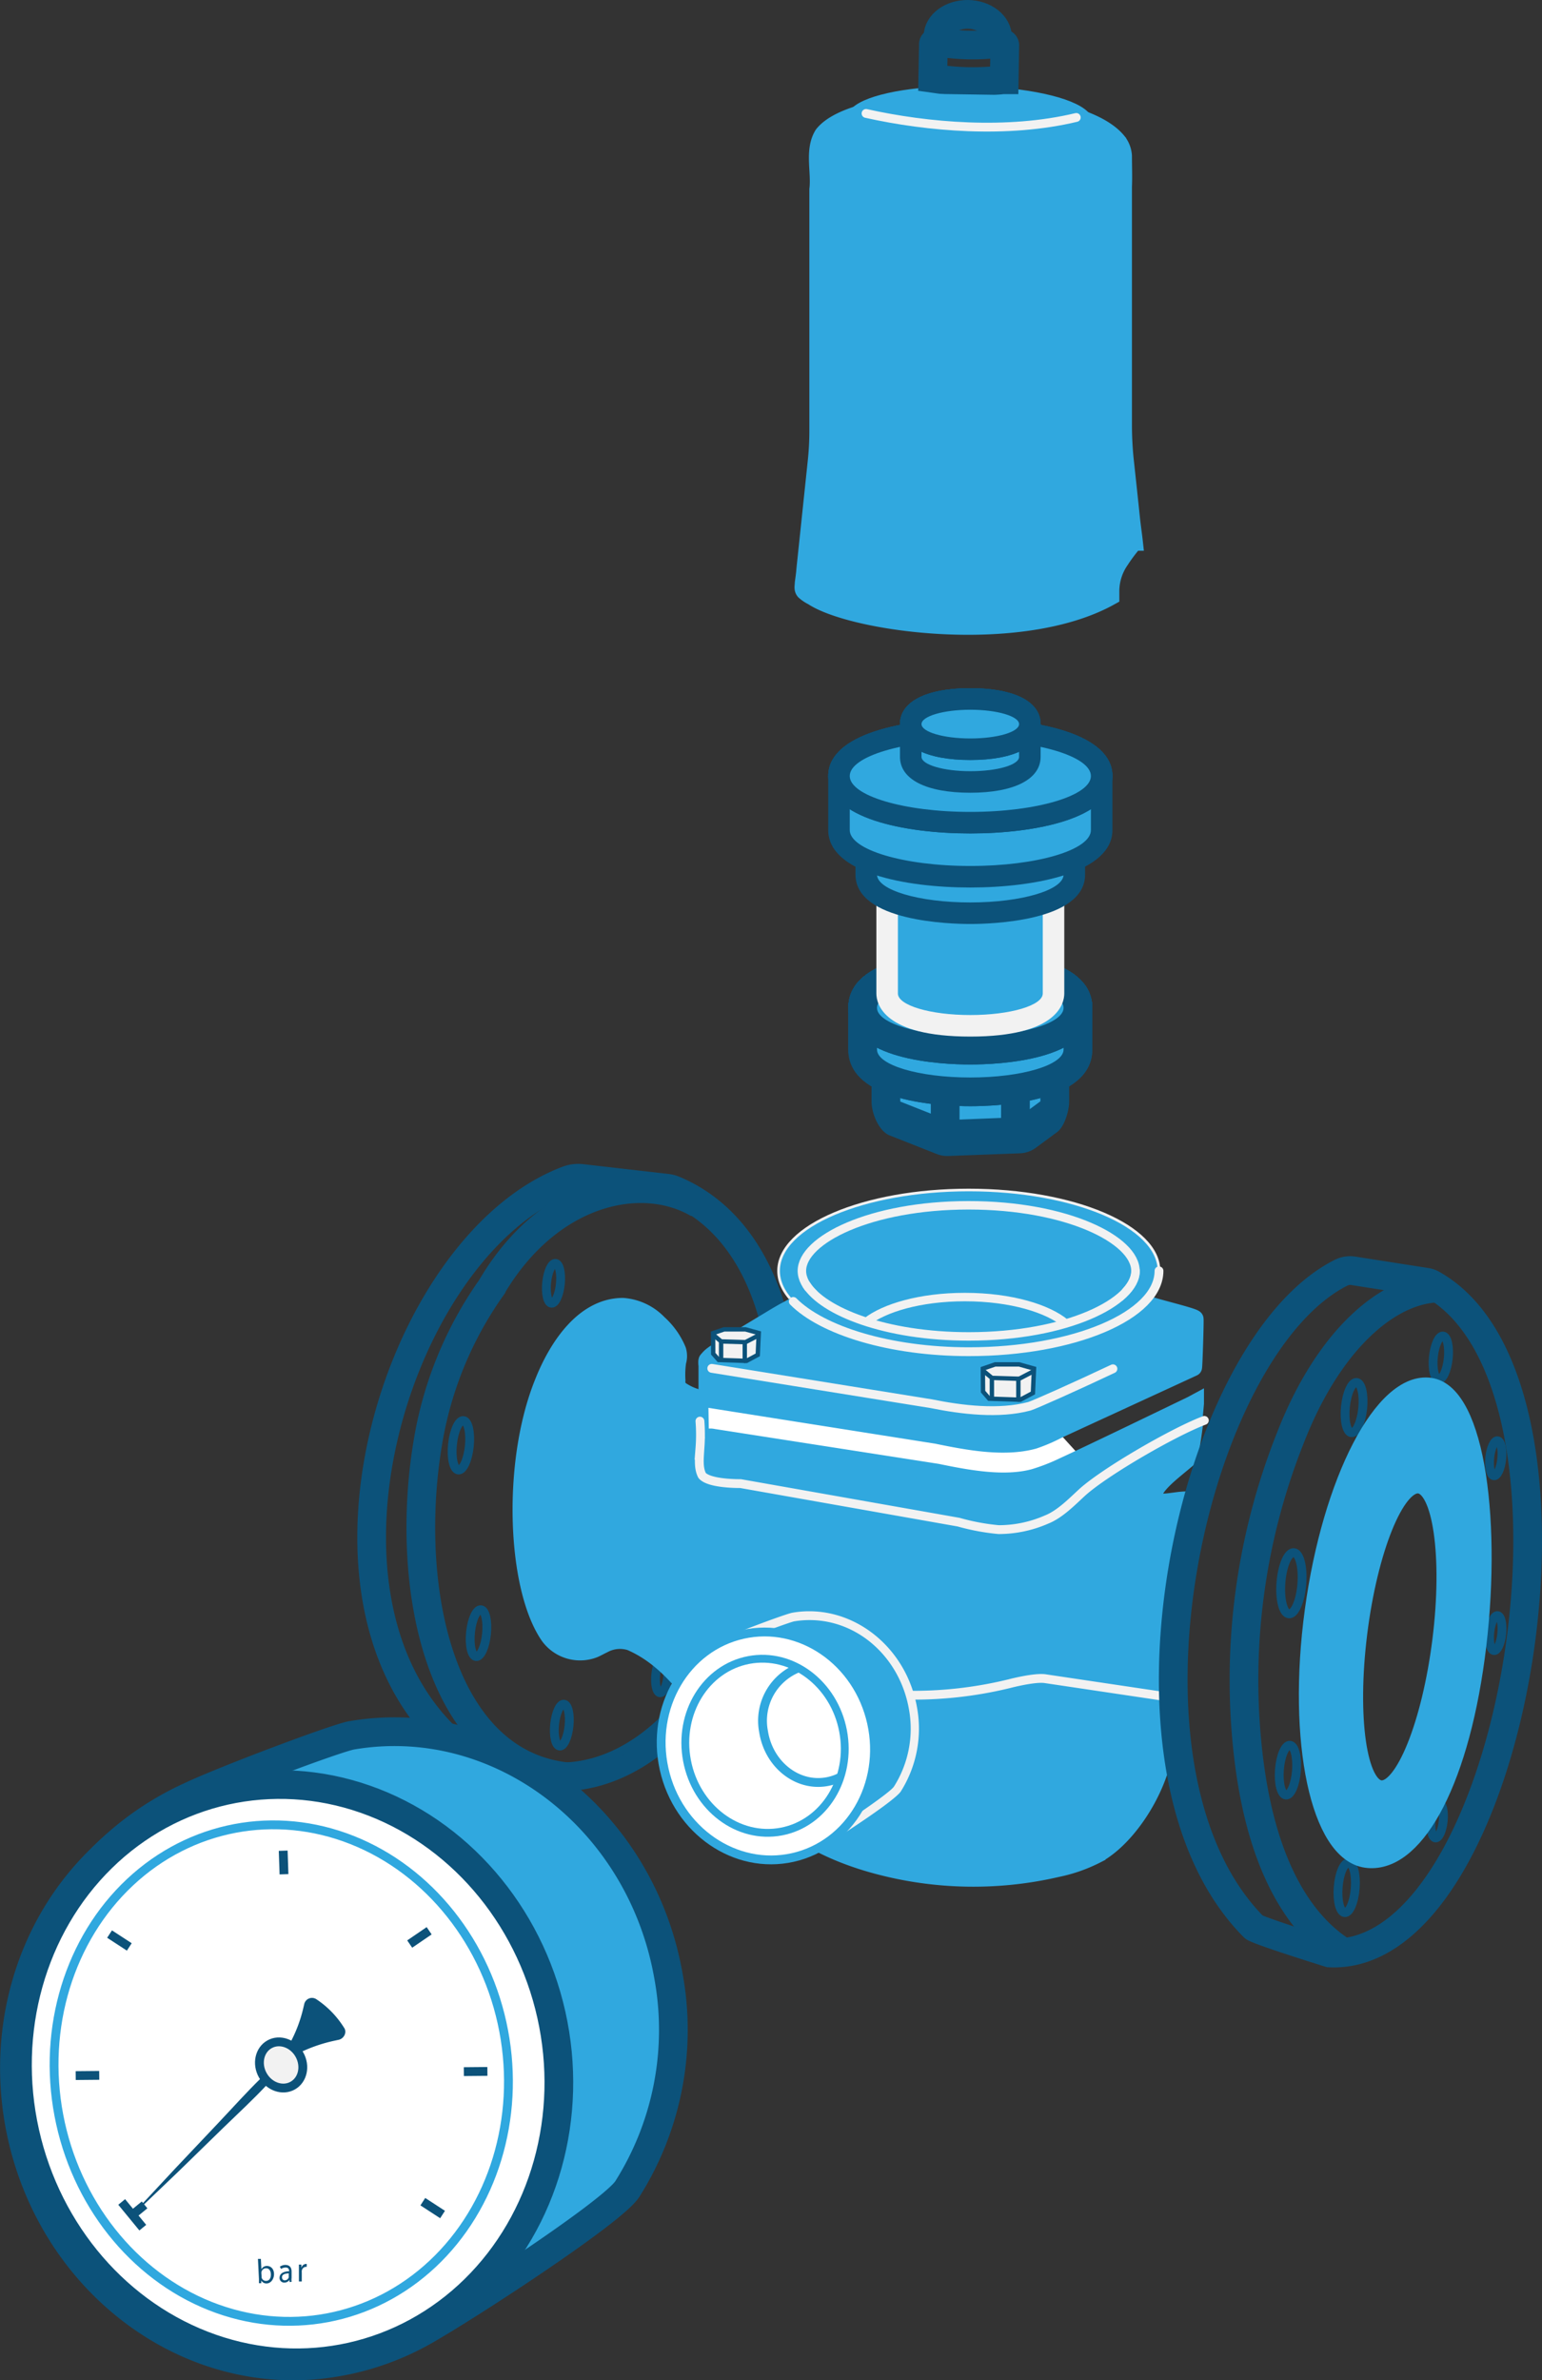 <svg xmlns="http://www.w3.org/2000/svg" viewBox="0 0 214.91 331.51"><rect x="0" y="0" width="214.91" height="331.51" fill="#333333" stroke="none"/><defs><style>.cls-1,.cls-10,.cls-12,.cls-21,.cls-3,.cls-6{fill:#30a8df;}.cls-2,.cls-23{fill:#0c527a;}.cls-17,.cls-18,.cls-19,.cls-21,.cls-23,.cls-25,.cls-3,.cls-5,.cls-7,.cls-8,.cls-9{stroke:#0c527a;}.cls-11,.cls-12,.cls-16,.cls-17,.cls-18,.cls-20,.cls-3,.cls-6,.cls-9{stroke-linecap:round;}.cls-10,.cls-11,.cls-12,.cls-13,.cls-14,.cls-16,.cls-17,.cls-18,.cls-19,.cls-20,.cls-21,.cls-22,.cls-23,.cls-24,.cls-25,.cls-26,.cls-27,.cls-3,.cls-5,.cls-6,.cls-7,.cls-8,.cls-9{stroke-miterlimit:10;}.cls-21,.cls-3,.cls-8{stroke-width:4px;}.cls-17,.cls-25,.cls-4,.cls-5{fill:#f2f2f2;}.cls-17,.cls-18,.cls-19,.cls-5{stroke-width:0.61px;}.cls-11,.cls-16,.cls-20,.cls-6{stroke:#f2f2f2;}.cls-6{stroke-width:0.37px;}.cls-11,.cls-13,.cls-14,.cls-16,.cls-18,.cls-19,.cls-20,.cls-24,.cls-27,.cls-7,.cls-8,.cls-9{fill:none;}.cls-16,.cls-22,.cls-23,.cls-24,.cls-25,.cls-7{stroke-width:1.23px;}.cls-10,.cls-12,.cls-14,.cls-9{stroke-width:2.46px;}.cls-10,.cls-12,.cls-13,.cls-14,.cls-22,.cls-24,.cls-26,.cls-27{stroke:#30a8df;}.cls-11{stroke-width:1.18px;}.cls-13{stroke-width:1.84px;}.cls-15,.cls-22,.cls-26{fill:#fff;}.cls-20{stroke-width:1.18px;}.cls-26{stroke-width:0.65px;}.cls-27{stroke-width:1.09px;}</style></defs><g id="Ebene_2" data-name="Ebene 2"><g id="Ebene_1-2" data-name="Ebene 1"><path class="cls-1" d="M132,159a1.83,1.83,0,0,1-.73-.14l-6.54-3.58a2,2,0,0,1-1.26-1.86v-4.9a2,2,0,0,1,2-2c.78,0,12.08-.7,19.49-1.16H145a2,2,0,0,1,2,2v6.07a2,2,0,0,1-.83,1.62l-3.06,3.21a2,2,0,0,1-1.09.38Z"/><path class="cls-2" d="M145,147.33v6.06L142,155.6,132,156l-6.53-2.58v-4.9c.93,0,19.61-1.16,19.61-1.16m0-4h-.25c-7,.44-18.45,1.14-19.41,1.16a4,4,0,0,0-3.95,4v4.9c0,1.64,1,4.12,2.53,4.72l6.54,2.58A3.83,3.83,0,0,0,132,161h.15l10-.37a4,4,0,0,0,2.2-.76l3-2.21c1-.75,1.66-2.95,1.66-4.24v-6.06a4,4,0,0,0-4-4Z"/><line class="cls-3" x1="131.73" y1="155.97" x2="131.73" y2="148.26"/><line class="cls-3" x1="141.52" y1="155.6" x2="141.54" y2="147.56"/><path class="cls-1" d="M135.23,146.26c-6.9,0-15-1.54-15-5.89s8.06-5.88,15-5.88,15,1.54,15,5.88S142.13,146.26,135.23,146.26Z"/><path class="cls-2" d="M135.23,136.49c7.16,0,13,1.74,13,3.88s-5.8,3.89-13,3.89-13-1.74-13-3.89,5.8-3.88,13-3.88m0-4c-4,0-17,.56-17,7.88s13,7.89,17,7.89,17-.57,17-7.89-13-7.88-17-7.88Z"/><path class="cls-1" d="M135.23,152.07c-6.9,0-15-1.55-15-5.89v-5.81c0-4.34,8.06-5.88,15-5.88s15,1.54,15,5.88v5.81C150.19,150.52,142.13,152.07,135.23,152.07Z"/><path class="cls-2" d="M135.23,136.49c7.16,0,13,1.74,13,3.88v5.81c0,2.15-5.8,3.89-13,3.89s-13-1.74-13-3.89v-5.81c0-2.14,5.8-3.88,13-3.88m0-4c-4,0-17,.56-17,7.88v5.81c0,7.32,13,7.89,17,7.89s17-.57,17-7.89v-5.81c0-7.32-13-7.88-17-7.88Z"/><path class="cls-1" d="M135.23,146.26c-6.9,0-15-1.54-15-5.89s8.06-5.88,15-5.88,15,1.54,15,5.88S142.13,146.26,135.23,146.26Z"/><path class="cls-2" d="M135.23,136.49c7.16,0,13,1.74,13,3.88s-5.8,3.89-13,3.89-13-1.74-13-3.89,5.8-3.88,13-3.88m0-4c-4,0-17,.56-17,7.88s13,7.89,17,7.89,17-.57,17-7.89-13-7.88-17-7.88Z"/><path class="cls-1" d="M135.23,146.26c-6.9,0-15-1.54-15-5.89s8.06-5.88,15-5.88,15,1.54,15,5.88S142.13,146.26,135.23,146.26Z"/><path class="cls-2" d="M135.23,136.49c7.16,0,13,1.74,13,3.88s-5.8,3.89-13,3.89-13-1.74-13-3.89,5.8-3.88,13-3.88m0-4c-4,0-17,.56-17,7.88s13,7.89,17,7.89,17-.57,17-7.89-13-7.88-17-7.88Z"/><path class="cls-1" d="M135.23,146.26c-6.9,0-15-1.54-15-5.89s8.06-5.88,15-5.88,15,1.54,15,5.88S142.13,146.26,135.23,146.26Z"/><path class="cls-2" d="M135.23,136.49c7.16,0,13,1.74,13,3.88s-5.8,3.89-13,3.89-13-1.74-13-3.89,5.8-3.88,13-3.88m0-4c-4,0-17,.56-17,7.88s13,7.89,17,7.89,17-.57,17-7.89-13-7.88-17-7.88Z"/><path class="cls-1" d="M135.23,152.07c-6.9,0-15-1.55-15-5.89v-5.81c0-4.34,8.06-5.88,15-5.88s15,1.54,15,5.88v5.81C150.19,150.52,142.13,152.07,135.23,152.07Z"/><path class="cls-2" d="M135.23,136.49c7.16,0,13,1.74,13,3.88v5.81c0,2.15-5.8,3.89-13,3.89s-13-1.74-13-3.89v-5.81c0-2.14,5.8-3.88,13-3.88m0-4c-4,0-17,.56-17,7.88v5.81c0,7.32,13,7.89,17,7.89s17-.57,17-7.89v-5.81c0-7.32-13-7.88-17-7.88Z"/><path class="cls-1" d="M135.23,146.26c-6.9,0-15-1.54-15-5.89s8.06-5.88,15-5.88,15,1.54,15,5.88S142.13,146.26,135.23,146.26Z"/><path class="cls-2" d="M135.23,136.49c7.16,0,13,1.74,13,3.88s-5.8,3.89-13,3.89-13-1.74-13-3.89,5.8-3.88,13-3.88m0-4c-4,0-17,.56-17,7.88s13,7.89,17,7.89,17-.57,17-7.89-13-7.88-17-7.88Z"/><path class="cls-1" d="M135.23,146.26c-6.9,0-15-1.54-15-5.89s8.06-5.88,15-5.88,15,1.54,15,5.88S142.13,146.26,135.23,146.26Z"/><path class="cls-2" d="M135.23,136.49c7.16,0,13,1.74,13,3.88s-5.8,3.89-13,3.89-13-1.74-13-3.89,5.8-3.88,13-3.88m0-4c-4,0-17,.56-17,7.88s13,7.89,17,7.89,17-.57,17-7.89-13-7.88-17-7.88Z"/><path class="cls-1" d="M135.23,142.91c-5.35,0-11.59-1.18-11.59-4.52v-15.1c0-3.34,6.24-4.52,11.59-4.52s11.6,1.18,11.6,4.52v15.1C146.83,141.73,140.58,142.91,135.23,142.91Z"/><path class="cls-4" d="M135.23,120.27c5.58,0,10.1,1.35,10.1,3v15.1c0,1.67-4.52,3-10.1,3s-10.09-1.35-10.09-3v-15.1c0-1.67,4.52-3,10.09-3m0-3c-12.15,0-13.09,4.61-13.09,6v15.1c0,1.41.94,6,13.09,6s13.1-4.61,13.1-6v-15.1c0-1.41-.94-6-13.1-6Z"/><path class="cls-1" d="M135.23,121.39c-5.37,0-14.46-1.14-14.46-5.39s9.09-5.39,14.46-5.39,14.46,1.14,14.46,5.39S140.6,121.39,135.23,121.39Z"/><path class="cls-2" d="M135.23,112.11c7.16,0,13,1.74,13,3.89s-5.8,3.89-13,3.89-13-1.74-13-3.89,5.8-3.89,13-3.89m0-3c-2.66,0-16,.34-16,6.89s13.3,6.89,16,6.89,16-.34,16-6.89-13.29-6.89-16-6.89Z"/><path class="cls-1" d="M135.23,127.19c-5.37,0-14.46-1.13-14.46-5.38V116c0-4.25,9.09-5.39,14.46-5.39s14.46,1.14,14.46,5.39v5.81C149.69,126.06,140.6,127.19,135.23,127.19Z"/><path class="cls-2" d="M135.23,112.11c7.16,0,13,1.74,13,3.89v5.81c0,2.14-5.8,3.88-13,3.88s-13-1.74-13-3.88V116c0-2.15,5.8-3.89,13-3.89m0-3c-2.66,0-16,.33-16,6.89v5.81c0,6.55,13.3,6.88,16,6.88s16-.33,16-6.88V116c0-6.56-13.29-6.89-16-6.89Z"/><path class="cls-1" d="M135.23,121.39c-5.37,0-14.46-1.14-14.46-5.39s9.09-5.39,14.46-5.39,14.46,1.14,14.46,5.39S140.6,121.39,135.23,121.39Z"/><path class="cls-2" d="M135.23,112.11c7.16,0,13,1.74,13,3.89s-5.8,3.89-13,3.89-13-1.74-13-3.89,5.8-3.89,13-3.89m0-3c-2.66,0-16,.34-16,6.89s13.3,6.89,16,6.89,16-.34,16-6.89-13.29-6.89-16-6.89Z"/><path class="cls-1" d="M135.23,121.39c-5.37,0-14.46-1.14-14.46-5.39s9.09-5.39,14.46-5.39,14.46,1.14,14.46,5.39S140.6,121.39,135.23,121.39Z"/><path class="cls-2" d="M135.23,112.11c7.16,0,13,1.74,13,3.89s-5.8,3.89-13,3.89-13-1.74-13-3.89,5.8-3.89,13-3.89m0-3c-2.66,0-16,.34-16,6.89s13.3,6.89,16,6.89,16-.34,16-6.89-13.29-6.89-16-6.89Z"/><path class="cls-1" d="M135.23,114.66c-8.81,0-18.3-2-18.3-6.54s9.49-6.54,18.3-6.54,18.31,2,18.31,6.54S144.05,114.66,135.23,114.66Z"/><path class="cls-2" d="M135.23,103.08c9.28,0,16.81,2.26,16.81,5s-7.53,5-16.81,5-16.8-2.26-16.8-5,7.52-5,16.8-5m0-3c-9.13,0-19.8,2.11-19.8,8s10.67,8,19.8,8,19.81-2.11,19.81-8-10.67-8-19.81-8Z"/><path class="cls-1" d="M135.23,122.19c-8.81,0-18.3-2-18.3-6.54v-7.53c0-4.49,9.49-6.54,18.3-6.54s18.31,2,18.31,6.54v7.53C153.54,120.14,144.05,122.19,135.23,122.19Z"/><path class="cls-2" d="M135.23,103.08c9.28,0,16.81,2.26,16.81,5v7.53c0,2.78-7.53,5-16.81,5s-16.8-2.26-16.8-5v-7.53c0-2.78,7.52-5,16.8-5m0-3c-9.13,0-19.8,2.11-19.8,8v7.53c0,5.93,10.67,8,19.8,8s19.81-2.11,19.81-8v-7.53c0-5.93-10.67-8-19.81-8Z"/><path class="cls-1" d="M135.23,114.66c-8.81,0-18.3-2-18.3-6.54s9.49-6.54,18.3-6.54,18.31,2,18.31,6.54S144.05,114.66,135.23,114.66Z"/><path class="cls-2" d="M135.23,103.08c9.28,0,16.81,2.26,16.81,5s-7.53,5-16.81,5-16.8-2.26-16.8-5,7.52-5,16.8-5m0-3c-9.13,0-19.8,2.11-19.8,8s10.67,8,19.8,8,19.81-2.11,19.81-8-10.67-8-19.81-8Z"/><path class="cls-1" d="M135.23,114.66c-8.81,0-18.3-2-18.3-6.54s9.49-6.54,18.3-6.54,18.31,2,18.31,6.54S144.05,114.66,135.23,114.66Z"/><path class="cls-2" d="M135.23,103.08c9.28,0,16.81,2.26,16.81,5s-7.53,5-16.81,5-16.8-2.26-16.8-5,7.52-5,16.8-5m0-3c-9.13,0-19.8,2.11-19.8,8s10.67,8,19.8,8,19.81-2.11,19.81-8-10.67-8-19.81-8Z"/><rect class="cls-5" x="138.01" y="200.27" width="4.8" height="6.96"/><ellipse class="cls-6" cx="135.02" cy="177" rx="26.51" ry="11.26"/><ellipse class="cls-7" cx="64.24" cy="201.31" rx="3.46" ry="1.18" transform="translate(-142.55 244.79) rotate(-84.18)"/><path class="cls-7" d="M91.4,233.18c-.15,1.34.1,2.49.56,2.58s1-.94,1.1-2.28-.21-2.21-.67-2.29S91.55,231.83,91.4,233.18Z"/><ellipse class="cls-7" cx="66.7" cy="227.47" rx="3.28" ry="1.12" transform="translate(-166.37 270.75) rotate(-84.18)"/><path class="cls-8" d="M77.23,247.48c30.36,1.12,45.86-69.43,16.71-81.73a3.75,3.75,0,0,0-1-.26l-11.78-1.35a4.24,4.24,0,0,0-2,.21c-24.35,9.14-39.71,60.71-14.25,80C65.53,244.78,77.23,247.48,77.23,247.48Z"/><ellipse class="cls-7" cx="78.3" cy="240.29" rx="2.93" ry="1.01" transform="translate(-168.69 293.8) rotate(-84.18)"/><ellipse class="cls-7" cx="77.15" cy="178.76" rx="2.79" ry="0.96" transform="translate(-108.52 237.36) rotate(-84.18)"/><path class="cls-8" d="M97.34,167.65c-7.9-4.63-20.59-1.87-28.52,11.11l-.38.63a51.94,51.94,0,0,0-8.7,20.88c-3.63,20.54,1.49,46.09,20.19,47.27"/><path class="cls-9" d="M97.43,237.19C92.07,244,85.8,247.31,79.3,247.54"/><path class="cls-10" d="M86.82,182a7.61,7.61,0,0,1,4.93,2.33,10.44,10.44,0,0,1,2.65,3.72,2.75,2.75,0,0,1,0,1.63,12.68,12.68,0,0,0-.1,2.54,1.94,1.94,0,0,0,.17,1,1.67,1.67,0,0,0,.6.55A7.92,7.92,0,0,0,99.33,195c.16,0,.35-.05.38-.22a.6.6,0,0,1,.46.2c.16.28-.08.85-.14,1.14a14,14,0,0,0-.28,2.58,5.21,5.21,0,0,0,1.74,4.36,7.52,7.52,0,0,0,3.31,1.17l31.86,6c2.54.47,5.15.95,7.68.41,3.82-.81,6.75-3.76,9.8-6.19,2.51-2,9.08-5.27,12.17-5.15,0,0-.46,3.57-.82,3.88-2,1.72-5.21,4-4.7,5.52.45,1.32,4.14-.21,5.39.4a149.05,149.05,0,0,0-2.88,19.74c-.19,2.31-.3,4.64-.34,7a14.93,14.93,0,0,1-.1,2.76,21.84,21.84,0,0,0-.42,3.51c-.3,6.17-5,13.66-9.59,16.16a21.52,21.52,0,0,1-5.48,1.93,51.71,51.71,0,0,1-26.17-.72c-6.5-1.9-12.89-5.36-16.46-11.12-1.52-2.45-3.16-4.85-4.73-7.27-3.21-4.92-6.72-10.11-12.12-12.43a4.83,4.83,0,0,0-3.8.36c-.45.21-.87.46-1.32.65a5.35,5.35,0,0,1-6.22-1.81c-4.63-6.63-5.36-23.93-.88-35.14C77.67,187.6,81.39,182,86.82,182Z"/><path class="cls-11" d="M135,186.13c-13.7,0-23.24-4.81-23.24-9.13s9.54-9.13,23.24-9.13,23.25,4.81,23.25,9.13S148.72,186.13,135,186.13Z"/><line class="cls-12" x1="98.58" y1="189.48" x2="98.58" y2="193.66"/><rect class="cls-5" x="99.77" y="194.31" width="4.92" height="6.31"/><path class="cls-13" d="M130.58,13c-6.74.39-11.68,1.87-11.72,3.72,0,2.26,7.24,4.21,16.25,4.37s16.35-1.55,16.39-3.81c0-1.89-5.05-3.57-12-4.16"/><path class="cls-14" d="M100.4,205.37A31.56,31.56,0,0,1,101,213"/><path class="cls-15" d="M98.7,193.92l.14,8.33s41.44,6.54,41.85,6.41,10.63-5,10.63-5l-4-4.39Z"/><path class="cls-10" d="M130,11.56v4.25l.43,0a38.32,38.32,0,0,0,9.33,0l.19,0V11.56"/><path class="cls-8" d="M130,10.91l.43.06a34.31,34.31,0,0,0,9.33.14l.2,0,.08-4.8c0-.17-.2-.31-.45-.32h0a28.89,28.89,0,0,1-8.95-.14l-.09,0c-.25,0-.46.14-.46.31Z"/><path class="cls-8" d="M130.73,5.08c0-1.74,1.92-3.12,4.2-3.08s4.13,1.48,4.1,3.23"/><path class="cls-12" d="M112,81.21c.08-.63.18-1.25.22-1.88l1.59-15.11a40,40,0,0,0,.22-4.24V26.39c.31-2.44-.68-5.45.69-7.64,2-2.53,8-4,15-4.45l10.46.16c7,.63,13.21,2.36,15.55,5.22a3.54,3.54,0,0,1,.8,2.05c0,1.3.06,2.94,0,4.24V59.24a47.69,47.69,0,0,0,.26,4.92q.45,4.11.88,8.24c.13,1.17.25,1.9.38,3.08A22.62,22.62,0,0,0,156.15,78a7.59,7.59,0,0,0-1.38,4.41c0,.22,0,.44,0,.66-12.53,7-35.94,3.73-41.53,0a4.71,4.71,0,0,1-1.11-.75C111.86,82,112,81.59,112,81.21Z"/><path class="cls-10" d="M98.12,200.83c0-.63.79-.71,1.25-.6l31.22,4.86c4.23.87,9.37,1.85,13.54.72a28,28,0,0,0,4.13-1.61c4-1.83,15-7.16,17.81-8.51h0l.5-.27c0,.09-.24,2.66-.26,2.81-4.14,1.55-11.65,5.76-14.87,8.74-1.46,1.35-3.12,3.07-5,3.81a16.62,16.62,0,0,1-6.66,1.4,30.05,30.05,0,0,1-5.63-1.06l-30.38-5.37s-4.36.07-5.36-1.13C97.86,203.53,98.05,202.15,98.12,200.83Z"/><path class="cls-12" d="M100.16,188.17l7.35-4.43c.58-.36,1.89-1.12,2-1.16,1-.54,1.8-1,2.66-1.54l43,1.26a10.66,10.66,0,0,0-1,5.86,11.1,11.1,0,0,0,.64,2.63c-5.25,2.55-10.62,5-11.34,5.22-4.1,1.13-9.16.15-13.32-.73l-31.29-5C97.88,189.54,99.54,188.58,100.16,188.17Z"/><path class="cls-10" d="M98.7,193.92a8.52,8.52,0,0,0,.44-3.8c12-2.83,24.39-3.48,36.7-4.13l18.51-1c0,.59,5-4.13,5-3.54,0,.3,7,1.89,7.16,2.24.06.15-.15,6.72-.21,6.75-.41.2-18.63,8.57-19,8.76a23.13,23.13,0,0,1-3.25,1.38c-4.15,1.13-9.27.15-13.49-.72l-31.67-5A.65.65,0,0,1,98.7,193.92Z"/><path class="cls-14" d="M140.82,212.35a52.92,52.92,0,0,0-1.3,7.39"/><path class="cls-16" d="M167.85,197.83c-4.15,1.55-13.74,7.07-17,10-1.47,1.35-3.13,3.07-5,3.81a16.63,16.63,0,0,1-6.67,1.4A30.88,30.88,0,0,1,133.6,212l-30.39-5.37s-4.37.07-5.36-1.14c-.56-1.08-.37-2.47-.3-3.79a23.72,23.72,0,0,0,0-3.77"/><path class="cls-16" d="M155.11,190.64c-5.39,2.54-10.91,5-11.64,5.22-4.22,1.13-9.41.51-13.69-.36L99.2,190.58"/><path class="cls-16" d="M150,16.36c-9.58,2.3-20.72,1.35-29.3-.56"/><ellipse class="cls-7" cx="208.48" cy="227.47" rx="2.45" ry="0.84" transform="translate(-38.97 411.79) rotate(-84.18)"/><ellipse class="cls-7" cx="208.48" cy="203.11" rx="2.45" ry="0.84" transform="translate(-14.74 389.91) rotate(-84.18)"/><ellipse class="cls-7" cx="200.32" cy="253.57" rx="2.45" ry="0.84" transform="translate(-72.27 427.12) rotate(-84.18)"/><ellipse class="cls-7" cx="200.82" cy="189.1" rx="3.03" ry="1.04" transform="translate(-7.68 369.7) rotate(-84.18)"/><ellipse class="cls-7" cx="188.72" cy="196.06" rx="3.52" ry="1.21" transform="translate(-25.47 363.91) rotate(-84.18)"/><ellipse class="cls-7" cx="187.68" cy="262.9" rx="3.48" ry="1.19" transform="translate(-89.27 429.15) rotate(-85.45)"/><path class="cls-16" d="M161.53,177c0,6.22-11.87,11.26-26.51,11.26-11,0-20.44-2.95-24.46-7"/><path class="cls-11" d="M158.27,177c0,4.32-9.55,9.13-23.25,9.13-11.66,0-20.31-3.49-22.63-7.19"/><ellipse class="cls-7" cx="179.49" cy="246.53" rx="3.48" ry="1.19" transform="translate(-80.49 405.91) rotate(-85.45)"/><ellipse class="cls-7" cx="179.98" cy="220.49" rx="4.28" ry="1.46" transform="translate(-54.09 382.43) rotate(-85.45)"/><path class="cls-10" d="M190.41,258.91c6.51.91,12.85-9.91,15.3-28.08s.11-36.8-6.4-37.71-13.78,13.08-16.24,31.25S183.9,258,190.41,258.91Zm-1.09-31.39c1.45-11.71,5.21-21,8.4-20.75s4.6,10,3.14,21.67-5.21,21-8.4,20.75S187.87,239.24,189.32,227.52Z"/><path class="cls-8" d="M200.73,179.39c-7,0-15.46,6.91-20.89,20.88a91.11,91.11,0,0,0-5.73,45.25c2.25,17.38,9,23.94,13.42,26.58"/><polygon class="cls-17" points="143.96 194.01 142.19 194.95 137.86 194.8 137.01 193.82 136.98 190.62 138.69 190.03 142.04 190.03 144.11 190.61 143.96 194.01"/><polyline class="cls-18" points="137.14 191 138.24 191.91 142.04 192.03 143.81 191.11"/><line class="cls-18" x1="141.93" y1="192.06" x2="141.93" y2="194.95"/><line class="cls-19" x1="138.24" y1="192.06" x2="138.24" y2="194.95"/><polygon class="cls-17" points="105.61 188.7 104.04 189.54 100.17 189.41 99.4 188.54 99.38 185.67 100.91 185.15 103.9 185.15 105.75 185.66 105.61 188.7"/><polyline class="cls-18" points="99.52 186 100.5 186.83 103.9 186.93 105.48 186.11"/><line class="cls-18" x1="103.8" y1="186.96" x2="103.8" y2="189.54"/><line class="cls-19" x1="100.5" y1="186.96" x2="100.5" y2="189.54"/><path class="cls-16" d="M164.4,236.59l-18.74-2.79c-1.51-.22-5,.7-5,.7A56.24,56.24,0,0,1,126,236.09a23.56,23.56,0,0,1-13.9-5.1,28.41,28.41,0,0,0-3.73-3"/><path class="cls-8" d="M185.29,272c26,1.28,39.3-79.11,14.31-93.13a2.37,2.37,0,0,0-.86-.29L188.64,177a2.8,2.8,0,0,0-1.69.24c-20.87,10.42-34,69.19-12.21,91.14C175.26,268.88,185.29,272,185.29,272Z"/><path class="cls-20" d="M120.81,184.07c2.44-1.89,7.39-3.42,13.67-3.42,6.52,0,11.62,1.65,14,3.64"/><path class="cls-1" d="M135.23,104.43c-1.38,0-8.3-.18-8.3-3.54s6.92-3.54,8.3-3.54,8.3.17,8.3,3.54S136.62,104.43,135.23,104.43Z"/><path class="cls-2" d="M135.23,98.85c3.76,0,6.8.91,6.8,2s-3,2-6.8,2-6.8-.92-6.8-2,3-2,6.8-2m0-3c-6.13,0-9.8,1.88-9.8,5s3.67,5,9.8,5,9.8-1.89,9.8-5-3.66-5-9.8-5Z"/><path class="cls-1" d="M135.23,109c-1.38,0-8.3-.17-8.3-3.54v-4.56c0-3.37,6.92-3.54,8.3-3.54s8.3.17,8.3,3.54v4.56C143.53,108.82,136.62,109,135.23,109Z"/><path class="cls-2" d="M135.23,98.85c3.76,0,6.8.91,6.8,2v4.56c0,1.12-3,2-6.8,2s-6.8-.92-6.8-2v-4.56c0-1.13,3-2,6.8-2m0-3c-6.13,0-9.8,1.88-9.8,5v4.56c0,3.15,3.67,5,9.8,5s9.8-1.89,9.8-5v-4.56c0-3.16-3.66-5-9.8-5Z"/><path class="cls-1" d="M135.23,104.43c-1.38,0-8.3-.18-8.3-3.54s6.92-3.54,8.3-3.54,8.3.17,8.3,3.54S136.62,104.43,135.23,104.43Z"/><path class="cls-2" d="M135.23,98.85c3.76,0,6.8.91,6.8,2s-3,2-6.8,2-6.8-.92-6.8-2,3-2,6.8-2m0-3c-6.13,0-9.8,1.88-9.8,5s3.67,5,9.8,5,9.8-1.89,9.8-5-3.66-5-9.8-5Z"/><path class="cls-1" d="M135.23,104.43c-1.38,0-8.3-.18-8.3-3.54s6.92-3.54,8.3-3.54,8.3.17,8.3,3.54S136.62,104.43,135.23,104.43Z"/><path class="cls-2" d="M135.23,98.85c3.76,0,6.8.91,6.8,2s-3,2-6.8,2-6.8-.92-6.8-2,3-2,6.8-2m0-3c-6.13,0-9.8,1.88-9.8,5s3.67,5,9.8,5,9.8-1.89,9.8-5-3.66-5-9.8-5Z"/><path class="cls-21" d="M93.15,275.14c-3.9-22-23.66-36.94-44.13-33.45-2.17.37-17.94,6.31-22.57,8.52a41.25,41.25,0,0,0-12.27,8.59c-9.26,8.81-14,22.5-11.51,36.76,3.91,22,23.67,36.94,44.14,33.45a37.43,37.43,0,0,0,12.36-4.4C65.53,321,85.44,308,87.43,304.88A41.49,41.49,0,0,0,93.15,275.14Z"/><ellipse class="cls-22" cx="40.14" cy="288.82" rx="37.59" ry="40.4" transform="translate(-61.97 15.69) rotate(-12.59)"/><path class="cls-2" d="M18.51,308.36,24.44,302l6-6.34c2-2.11,3.93-4.28,6-6.29s4.23-4,6.5-5.82l.09.09c-1.8,2.3-3.74,4.46-5.71,6.59s-4.12,4.1-6.2,6.12l-6.24,6.08-6.28,6Z"/><path class="cls-23" d="M41,284.78a20.08,20.08,0,0,0,1.84-4.84l.16-.67a.49.49,0,0,1,.77-.3h0a12.4,12.4,0,0,1,3.59,3.66l.06.1c.23.24,0,.68-.33.76l-.6.13a22,22,0,0,0-4.92,1.68Z"/><ellipse class="cls-8" cx="40.14" cy="288.82" rx="37.59" ry="40.4" transform="translate(-61.97 15.69) rotate(-12.59)"/><ellipse class="cls-24" cx="39.21" cy="288.73" rx="31.55" ry="34.68" transform="translate(-53.08 12.35) rotate(-10.73)"/><ellipse class="cls-25" cx="39.17" cy="287.61" rx="2.93" ry="3.3" transform="translate(-135.57 55.83) rotate(-29.26)"/><line class="cls-7" x1="67.93" y1="288.5" x2="64.65" y2="288.53"/><line class="cls-7" x1="13.83" y1="289.05" x2="10.55" y2="289.08"/><line class="cls-7" x1="15.27" y1="269.37" x2="18.02" y2="271.16"/><line class="cls-7" x1="57.1" y1="270.76" x2="59.81" y2="268.91"/><line class="cls-7" x1="16.96" y1="306.68" x2="19.9" y2="310.26"/><line class="cls-7" x1="18.55" y1="308.4" x2="20.15" y2="307.09"/><line class="cls-7" x1="61.68" y1="308.43" x2="58.93" y2="306.64"/><line class="cls-7" x1="39.58" y1="261.04" x2="39.47" y2="257.76"/><path class="cls-2" d="M36.09,318c0-.16,0-.39,0-.59l-.14-2.8.41,0,.07,1.45h0a.86.86,0,0,1,.76-.47c.57,0,1,.43,1,1.14s-.46,1.28-1,1.3a.83.83,0,0,1-.78-.41h0V318Zm.37-.94,0,.15a.62.62,0,0,0,.64.46c.43,0,.67-.39.65-.92s-.27-.86-.72-.83a.65.65,0,0,0-.6.55.79.79,0,0,0,0,.17Z"/><path class="cls-2" d="M40.35,317.83l0-.3h0a.86.86,0,0,1-.68.38.65.65,0,0,1-.71-.65c0-.56.46-.9,1.34-.93v0c0-.2-.07-.55-.54-.52a1.12,1.12,0,0,0-.58.2L39,315.7a1.37,1.37,0,0,1,.75-.25c.7,0,.88.45.89.92l0,.88a2.38,2.38,0,0,0,0,.56Zm-.1-1.2c-.44,0-1,.12-.94.58a.36.36,0,0,0,.4.38.57.57,0,0,0,.53-.41.24.24,0,0,0,0-.14Z"/><path class="cls-2" d="M41.66,316.14c0-.27,0-.52,0-.74H42l0,.46h0a.73.73,0,0,1,.63-.55h.12v.41a.32.32,0,0,0-.14,0,.61.61,0,0,0-.55.58.66.66,0,0,0,0,.2v1.26l-.4,0Z"/><path class="cls-1" d="M107.27,258.59c-7,0-13.11-5.41-14.43-12.87a15.39,15.39,0,0,1,4.35-13.93,10.56,10.56,0,0,0,.75-.78c.71-.78,1.27-1.4,4-2.59,1.87-.82,7.91-3.07,8.69-3.21a14,14,0,0,1,2.24-.19c7,0,13.11,5.42,14.43,12.87a15.74,15.74,0,0,1-2.16,11.28c-.6.93-6,4.58-9.62,6.86-3.27,2-4.13,2.14-5.21,2.27a7.58,7.58,0,0,0-.76.1,13.06,13.06,0,0,1-2.25.19Z"/><path class="cls-4" d="M112.84,225.64c6.74,0,12.55,5.2,13.83,12.36a15.08,15.08,0,0,1-2.08,10.83c-.55.8-5.43,4.18-9.43,6.68-3.15,2-4,2.06-5,2.18-.24,0-.5.06-.79.1a11.75,11.75,0,0,1-2.14.19c-6.74,0-12.55-5.2-13.83-12.36a14.8,14.8,0,0,1,4.17-13.38,11.14,11.14,0,0,0,.78-.81c.66-.74,1.18-1.31,3.76-2.44,2-.87,7.81-3,8.55-3.17a12.88,12.88,0,0,1,2.14-.18m0-1.23a13.4,13.4,0,0,0-2.35.2c-.85.14-7,2.44-8.83,3.25-3.63,1.59-3.62,2.28-4.89,3.49a16,16,0,0,0-4.54,14.48c1.39,7.81,7.87,13.38,15,13.38a14.43,14.43,0,0,0,2.35-.2c1.58-.27,2.13.07,6.19-2.46,2.44-1.52,9-5.82,9.82-7.05a16.37,16.37,0,0,0,2.25-11.72c-1.39-7.81-7.86-13.37-15-13.37Z"/><ellipse class="cls-26" cx="107" cy="243.18" rx="14.81" ry="15.92" transform="translate(-50.42 29.16) rotate(-12.59)"/><ellipse class="cls-24" cx="107" cy="243.18" rx="14.81" ry="15.92" transform="translate(-50.42 29.16) rotate(-12.59)"/><ellipse class="cls-27" cx="106.63" cy="243.14" rx="11.07" ry="12.16" transform="translate(-43.41 24.11) rotate(-10.73)"/><path class="cls-24" d="M117.25,247.45a6.77,6.77,0,0,1-2.21.73c-4.05.61-7.91-2.5-8.62-7a7.91,7.91,0,0,1,5-8.93"/></g></g></svg>